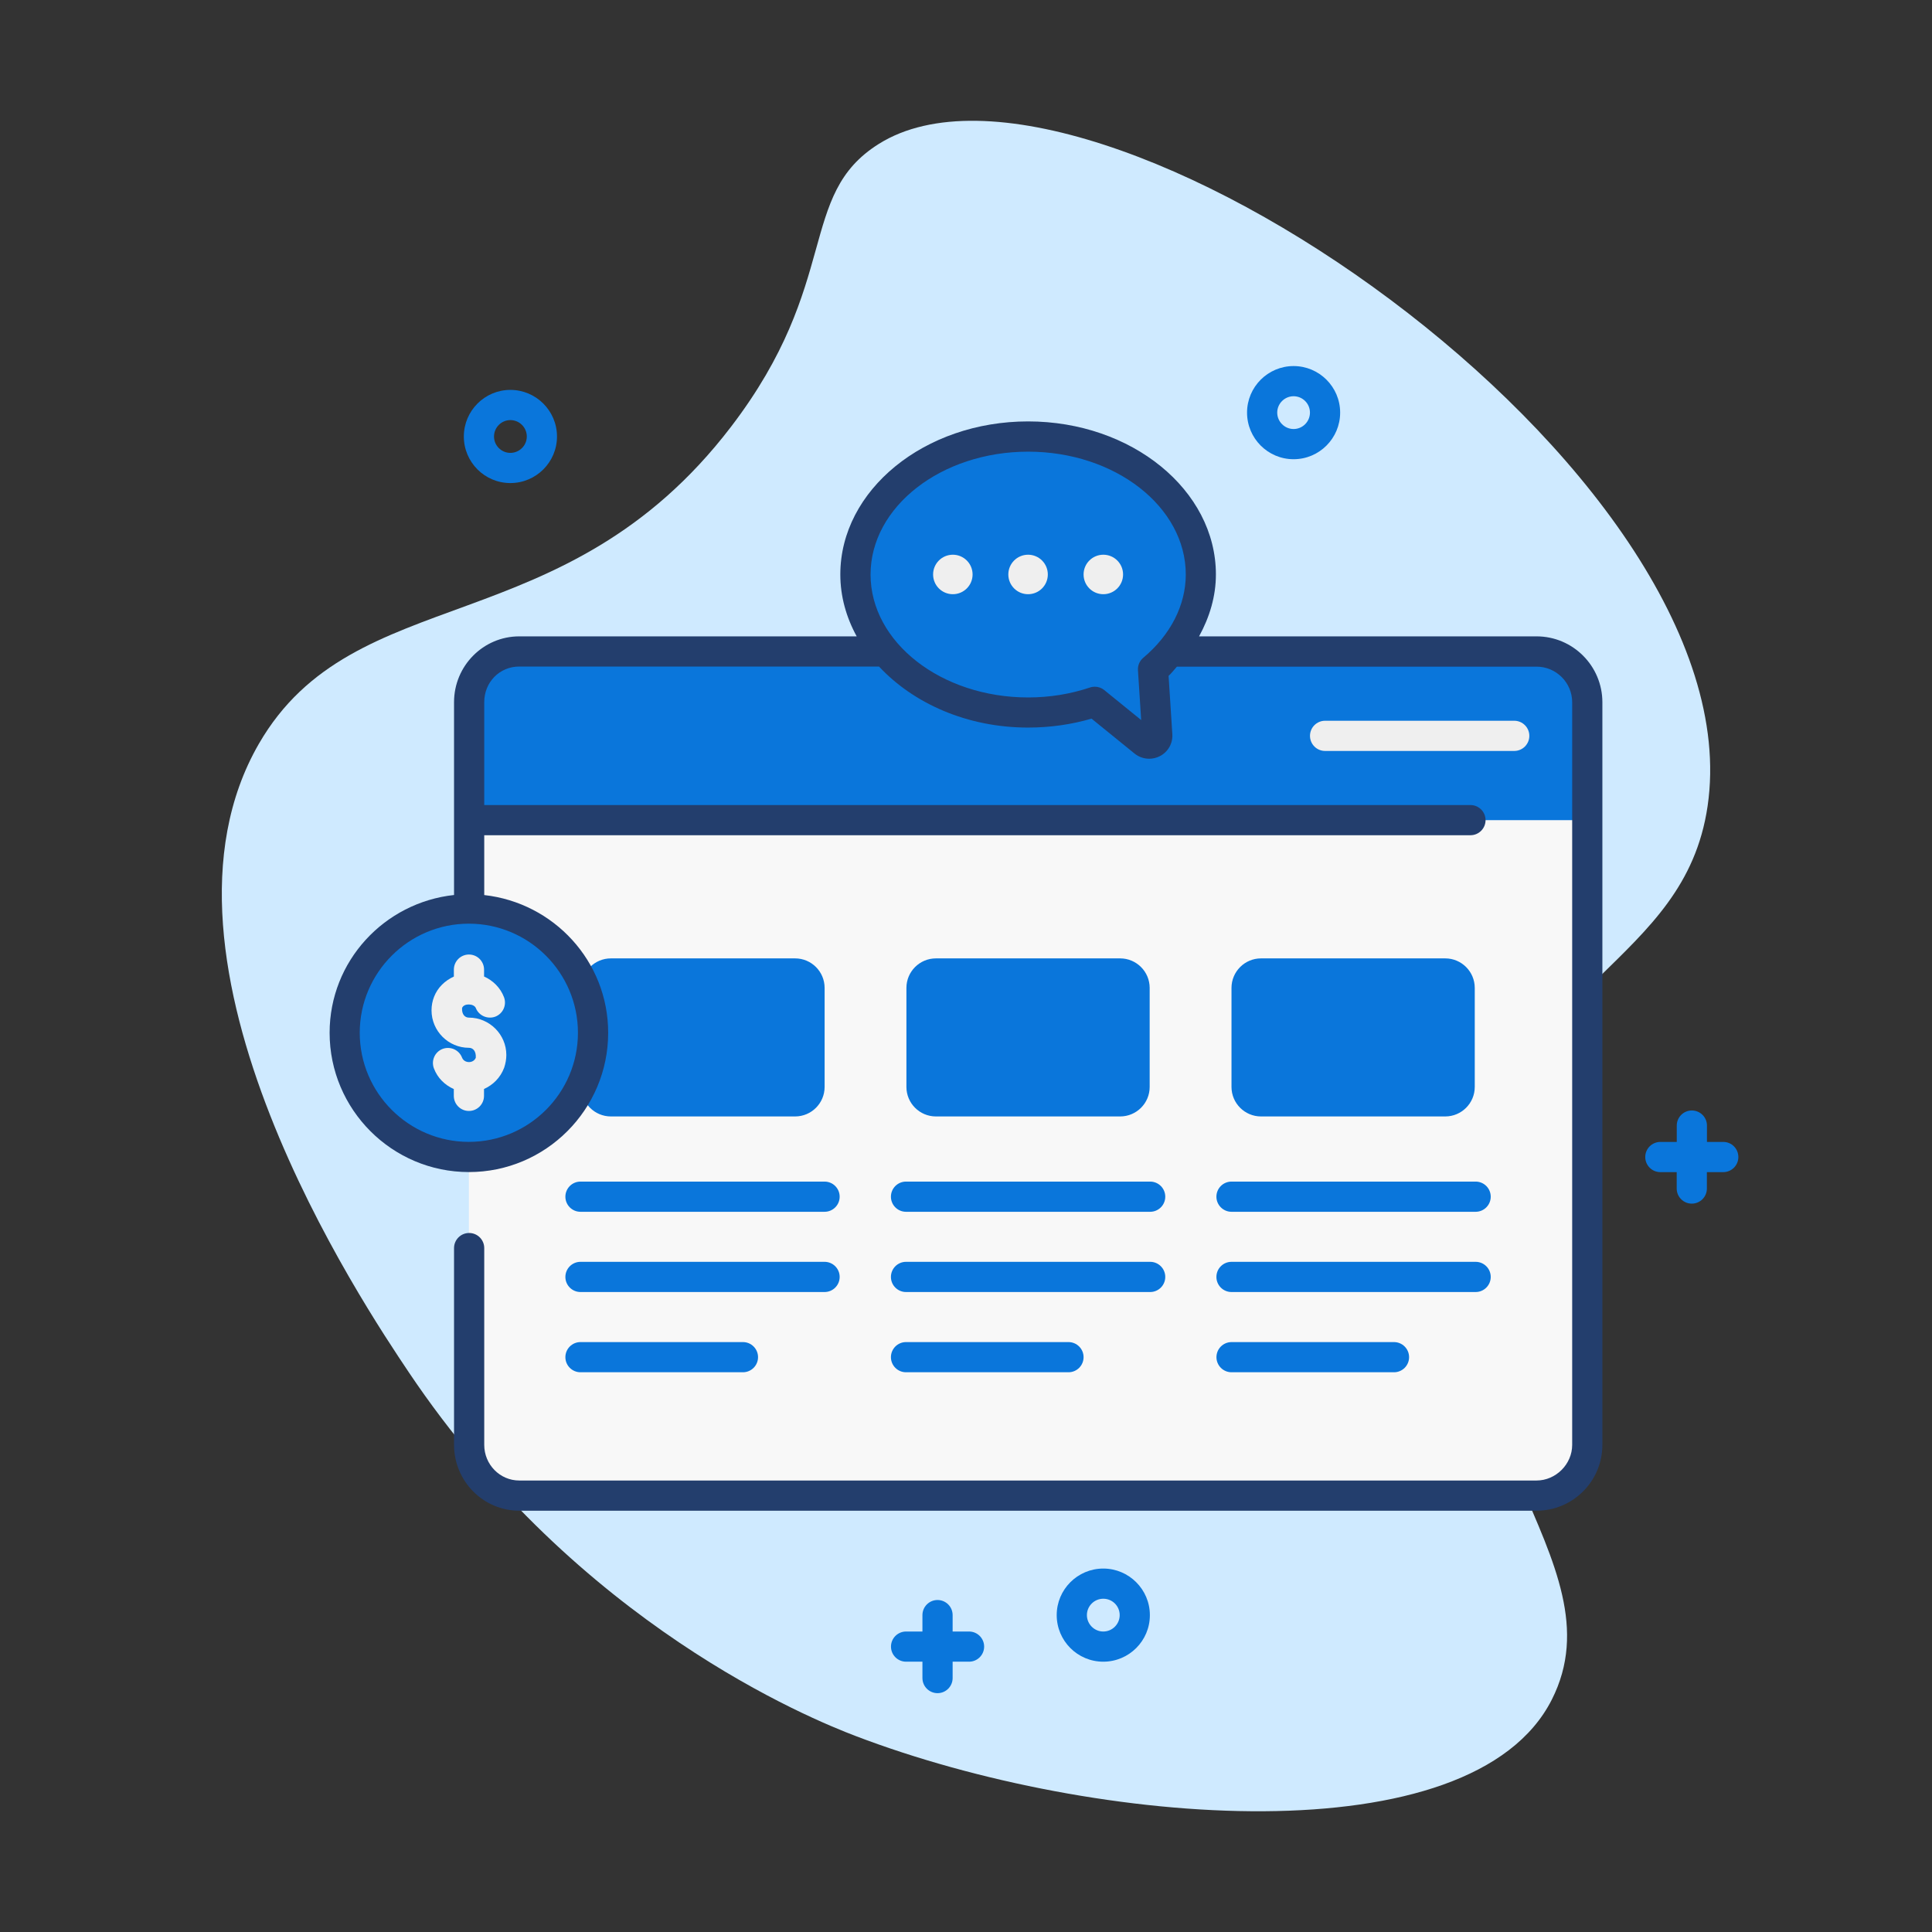 <svg width="100" height="100" viewBox="0 0 100 100" fill="none" xmlns="http://www.w3.org/2000/svg">
<rect x="0" y="0" width="100" height="100" fill="#333333" stroke="none"/>
<path d="M80.32 87.975C76.195 96.119 56.729 94.603 44.288 89.856C41.998 88.981 29.932 84.1 21.163 71.034C18.845 67.578 6.895 49.775 13.395 38.506C18.338 29.938 29.188 33.394 37.832 22.097C43.573 14.594 41.235 10.106 45.495 7.444C56.351 0.653 90.938 24.328 88.385 41.725C87.179 49.934 78.607 50.609 76.304 61.353C73.579 74.084 83.985 80.737 80.32 87.975Z" fill="#CFEAFF"/>
<path d="M79.535 77.406H26.891C25.445 77.406 24.27 76.231 24.27 74.784V36.331C24.27 34.884 25.445 33.709 26.891 33.709H79.535C80.982 33.709 82.157 34.884 82.157 36.331V74.784C82.157 76.234 80.982 77.406 79.535 77.406Z" fill="#F8F8F8"/>
<path d="M82.16 36.338V42.45H24.264V36.338C24.264 34.878 25.442 33.722 26.879 33.722H79.542C80.982 33.719 82.16 34.878 82.16 36.338Z" fill="#0A76DB"/>
<path d="M29.256 39.294C29.924 39.294 30.466 38.752 30.466 38.084C30.466 37.416 29.924 36.875 29.256 36.875C28.588 36.875 28.047 37.416 28.047 38.084C28.047 38.752 28.588 39.294 29.256 39.294Z" fill="#0A76DB"/>
<path d="M33.989 39.294C34.657 39.294 35.198 38.752 35.198 38.084C35.198 37.416 34.657 36.875 33.989 36.875C33.321 36.875 32.779 37.416 32.779 38.084C32.779 38.752 33.321 39.294 33.989 39.294Z" fill="#0A76DB"/>
<path d="M38.723 39.294C39.391 39.294 39.932 38.752 39.932 38.084C39.932 37.416 39.391 36.875 38.723 36.875C38.055 36.875 37.514 37.416 37.514 38.084C37.514 38.752 38.055 39.294 38.723 39.294Z" fill="#0A76DB"/>
<path d="M78.377 37.306H68.586C68.155 37.306 67.805 37.656 67.805 38.087C67.805 38.519 68.155 38.869 68.586 38.869H78.377C78.808 38.869 79.158 38.519 79.158 38.087C79.158 37.656 78.808 37.306 78.377 37.306Z" fill="#EFEFEF"/>
<path d="M62.151 29.734C62.151 25.791 58.148 22.594 53.21 22.594C48.273 22.594 44.27 25.791 44.27 29.734C44.27 33.678 48.273 36.875 53.21 36.875C54.432 36.875 55.598 36.678 56.66 36.322L59.21 38.394C59.495 38.625 59.919 38.406 59.895 38.041L59.673 34.647C61.201 33.366 62.151 31.641 62.151 29.734Z" fill="#0A76DB"/>
<path d="M49.319 30.756C49.883 30.756 50.341 30.299 50.341 29.734C50.341 29.17 49.883 28.712 49.319 28.712C48.754 28.712 48.297 29.17 48.297 29.734C48.297 30.299 48.754 30.756 49.319 30.756Z" fill="#EFEFEF"/>
<path d="M53.213 30.756C53.778 30.756 54.235 30.299 54.235 29.734C54.235 29.17 53.778 28.712 53.213 28.712C52.649 28.712 52.191 29.17 52.191 29.734C52.191 30.299 52.649 30.756 53.213 30.756Z" fill="#EFEFEF"/>
<path d="M57.108 30.756C57.672 30.756 58.13 30.299 58.13 29.734C58.13 29.17 57.672 28.712 57.108 28.712C56.543 28.712 56.086 29.17 56.086 29.734C56.086 30.299 56.543 30.756 57.108 30.756Z" fill="#EFEFEF"/>
<path d="M41.154 57.787H31.62C30.776 57.787 30.092 57.103 30.092 56.259V51.134C30.092 50.291 30.776 49.606 31.62 49.606H41.154C41.998 49.606 42.682 50.291 42.682 51.134V56.259C42.682 57.103 41.998 57.787 41.154 57.787Z" fill="#0A76DB"/>
<path d="M57.978 57.787H48.444C47.6 57.787 46.916 57.103 46.916 56.259V51.134C46.916 50.291 47.6 49.606 48.444 49.606H57.978C58.822 49.606 59.507 50.291 59.507 51.134V56.259C59.507 57.103 58.822 57.787 57.978 57.787Z" fill="#0A76DB"/>
<path d="M74.805 57.787H65.27C64.427 57.787 63.742 57.103 63.742 56.259V51.134C63.742 50.291 64.427 49.606 65.27 49.606H74.805C75.648 49.606 76.333 50.291 76.333 51.134V56.259C76.333 57.103 75.648 57.787 74.805 57.787Z" fill="#0A76DB"/>
<path d="M42.679 61.159H30.045C29.614 61.159 29.264 61.509 29.264 61.941C29.264 62.372 29.614 62.722 30.045 62.722H42.679C43.111 62.722 43.461 62.372 43.461 61.941C43.461 61.509 43.111 61.159 42.679 61.159ZM42.679 65.312H30.045C29.614 65.312 29.264 65.662 29.264 66.094C29.264 66.525 29.614 66.875 30.045 66.875H42.679C43.111 66.875 43.461 66.525 43.461 66.094C43.461 65.662 43.111 65.312 42.679 65.312ZM38.457 69.466H30.045C29.614 69.466 29.264 69.816 29.264 70.247C29.264 70.678 29.614 71.028 30.045 71.028H38.454C38.886 71.028 39.236 70.678 39.236 70.247C39.236 69.816 38.886 69.466 38.457 69.466ZM59.532 61.159H46.895C46.464 61.159 46.114 61.509 46.114 61.941C46.114 62.372 46.464 62.722 46.895 62.722H59.532C59.964 62.722 60.314 62.372 60.314 61.941C60.314 61.509 59.964 61.159 59.532 61.159ZM59.532 65.312H46.895C46.464 65.312 46.114 65.662 46.114 66.094C46.114 66.525 46.464 66.875 46.895 66.875H59.532C59.964 66.875 60.314 66.525 60.314 66.094C60.314 65.662 59.964 65.312 59.532 65.312ZM55.304 69.466H46.895C46.464 69.466 46.114 69.816 46.114 70.247C46.114 70.678 46.464 71.028 46.895 71.028H55.304C55.736 71.028 56.086 70.678 56.086 70.247C56.086 69.816 55.736 69.466 55.304 69.466ZM63.742 62.722H76.379C76.811 62.722 77.16 62.372 77.16 61.941C77.16 61.509 76.811 61.159 76.379 61.159H63.742C63.31 61.159 62.961 61.509 62.961 61.941C62.961 62.372 63.314 62.722 63.742 62.722ZM76.379 65.312H63.742C63.31 65.312 62.961 65.662 62.961 66.094C62.961 66.525 63.31 66.875 63.742 66.875H76.379C76.811 66.875 77.16 66.525 77.16 66.094C77.16 65.662 76.811 65.312 76.379 65.312Z" fill="#0A76DB"/>
<path d="M63.744 70.247H72.153" stroke="#0A76DB" stroke-width="1.562" stroke-miterlimit="10" stroke-linecap="round" stroke-linejoin="round"/>
<path d="M24.27 59.888C27.82 59.888 30.698 57.01 30.698 53.459C30.698 49.909 27.82 47.031 24.27 47.031C20.72 47.031 17.842 49.909 17.842 53.459C17.842 57.01 20.72 59.888 24.27 59.888Z" fill="#0A76DB"/>
<path d="M24.27 52.672C24.064 52.672 23.895 52.503 23.917 52.172C24.017 51.913 24.533 51.947 24.627 52.172C24.783 52.575 25.239 52.769 25.636 52.622C26.039 52.466 26.239 52.016 26.086 51.612C25.895 51.116 25.514 50.75 25.055 50.544V50.188C25.055 49.756 24.705 49.406 24.273 49.406C23.842 49.406 23.492 49.756 23.492 50.188V50.547C23.033 50.753 22.652 51.116 22.467 51.594C22.383 51.806 22.336 52.044 22.336 52.294C22.336 53.362 23.205 54.234 24.273 54.234C24.48 54.234 24.648 54.403 24.627 54.747C24.511 55.05 24.036 55.047 23.917 54.747C23.764 54.341 23.311 54.141 22.911 54.291C22.508 54.444 22.308 54.894 22.458 55.297C22.645 55.797 23.027 56.163 23.489 56.369V56.722C23.489 57.153 23.839 57.503 24.27 57.503C24.702 57.503 25.052 57.153 25.052 56.722V56.366C25.514 56.159 25.898 55.788 26.095 55.266C26.17 55.041 26.208 54.816 26.208 54.606C26.208 53.544 25.336 52.672 24.27 52.672Z" fill="#EFEFEF"/>
<path d="M57.105 86.009C55.773 86.009 54.695 84.928 54.695 83.597C54.695 82.269 55.777 81.188 57.105 81.188C58.433 81.188 59.517 82.269 59.517 83.597C59.52 84.928 58.436 86.009 57.105 86.009ZM57.105 82.75C56.639 82.75 56.258 83.131 56.258 83.597C56.258 84.062 56.639 84.447 57.105 84.447C57.573 84.447 57.955 84.066 57.955 83.597C57.955 83.128 57.577 82.75 57.105 82.75Z" fill="#0A76DB"/>
<path d="M66.956 23.769C65.625 23.769 64.547 22.687 64.547 21.356C64.547 20.028 65.628 18.947 66.956 18.947C68.284 18.947 69.366 20.028 69.366 21.356C69.366 22.687 68.287 23.769 66.956 23.769ZM66.956 20.509C66.491 20.509 66.109 20.89 66.109 21.356C66.109 21.822 66.491 22.206 66.956 22.206C67.422 22.206 67.803 21.825 67.803 21.356C67.803 20.887 67.422 20.509 66.956 20.509Z" fill="#0A76DB"/>
<path d="M26.417 25.003C25.086 25.003 24.008 23.922 24.008 22.594C24.008 21.262 25.089 20.181 26.417 20.181C27.745 20.181 28.83 21.262 28.83 22.594C28.83 23.922 27.748 25.003 26.417 25.003ZM26.417 21.744C25.952 21.744 25.57 22.125 25.57 22.594C25.57 23.062 25.952 23.441 26.417 23.441C26.883 23.441 27.267 23.062 27.267 22.594C27.267 22.125 26.886 21.744 26.417 21.744ZM89.198 59.106H88.352V58.259C88.352 57.828 88.002 57.478 87.57 57.478C87.139 57.478 86.789 57.828 86.789 58.259V59.106H85.939C85.508 59.106 85.158 59.456 85.158 59.888C85.158 60.319 85.508 60.669 85.939 60.669H86.786V61.519C86.786 61.95 87.136 62.3 87.567 62.3C87.998 62.3 88.348 61.95 88.348 61.519V60.669H89.195C89.627 60.669 89.977 60.319 89.977 59.888C89.977 59.456 89.63 59.106 89.198 59.106ZM50.158 84.447H49.308V83.597C49.308 83.166 48.958 82.816 48.527 82.816C48.095 82.816 47.745 83.166 47.745 83.597V84.447H46.898C46.467 84.447 46.117 84.797 46.117 85.228C46.117 85.659 46.467 86.009 46.898 86.009H47.745V86.856C47.745 87.287 48.095 87.638 48.527 87.638C48.958 87.638 49.308 87.287 49.308 86.856V86.009H50.158C50.589 86.009 50.939 85.659 50.939 85.228C50.939 84.797 50.589 84.447 50.158 84.447Z" fill="#0A76DB"/>
<path d="M79.532 32.938H62.064C62.614 31.934 62.935 30.856 62.935 29.734C62.935 25.366 58.573 21.812 53.214 21.812C47.854 21.812 43.495 25.366 43.495 29.734C43.495 30.875 43.804 31.956 44.342 32.938H26.876C25.014 32.938 23.501 34.466 23.501 36.344V46.325C19.892 46.716 17.061 49.747 17.061 53.456C17.061 57.431 20.295 60.666 24.27 60.666C28.245 60.666 31.479 57.431 31.479 53.456C31.479 49.753 28.66 46.728 25.064 46.328V43.231H76.111C76.542 43.231 76.892 42.881 76.892 42.45C76.892 42.019 76.542 41.669 76.111 41.669H25.064V36.344C25.064 35.309 25.86 34.5 26.876 34.5H45.498C47.276 36.406 50.057 37.659 53.214 37.659C54.342 37.659 55.445 37.503 56.498 37.197L58.723 39.003C58.942 39.181 59.211 39.272 59.482 39.272C59.673 39.272 59.861 39.228 60.035 39.138C60.461 38.919 60.714 38.469 60.679 37.994L60.486 34.984C60.648 34.834 60.77 34.666 60.917 34.506H79.532C80.548 34.506 81.376 35.334 81.376 36.35V74.787C81.376 75.787 80.529 76.631 79.532 76.631H26.876C25.876 76.631 25.064 75.803 25.064 74.787V64.6C25.064 64.169 24.714 63.819 24.282 63.819C23.851 63.819 23.501 64.169 23.501 64.6V74.787C23.501 76.666 25.014 78.194 26.876 78.194H79.532C81.411 78.194 82.939 76.666 82.939 74.787V36.35C82.939 34.466 81.411 32.938 79.532 32.938ZM29.914 53.456C29.914 56.572 27.379 59.103 24.267 59.103C21.154 59.103 18.62 56.569 18.62 53.456C18.62 50.344 21.154 47.809 24.267 47.809C27.379 47.809 29.914 50.344 29.914 53.456ZM59.176 34.047C58.986 34.206 58.882 34.447 58.901 34.697L59.067 37.269L57.157 35.719C57.017 35.603 56.842 35.544 56.667 35.544C56.586 35.544 56.498 35.556 56.42 35.584C55.401 35.925 54.323 36.1 53.217 36.1C48.72 36.1 45.06 33.247 45.06 29.738C45.06 26.231 48.72 23.378 53.217 23.378C57.714 23.378 61.376 26.231 61.376 29.738C61.373 31.325 60.592 32.856 59.176 34.047Z" fill="#233E6D"/>
</svg>
